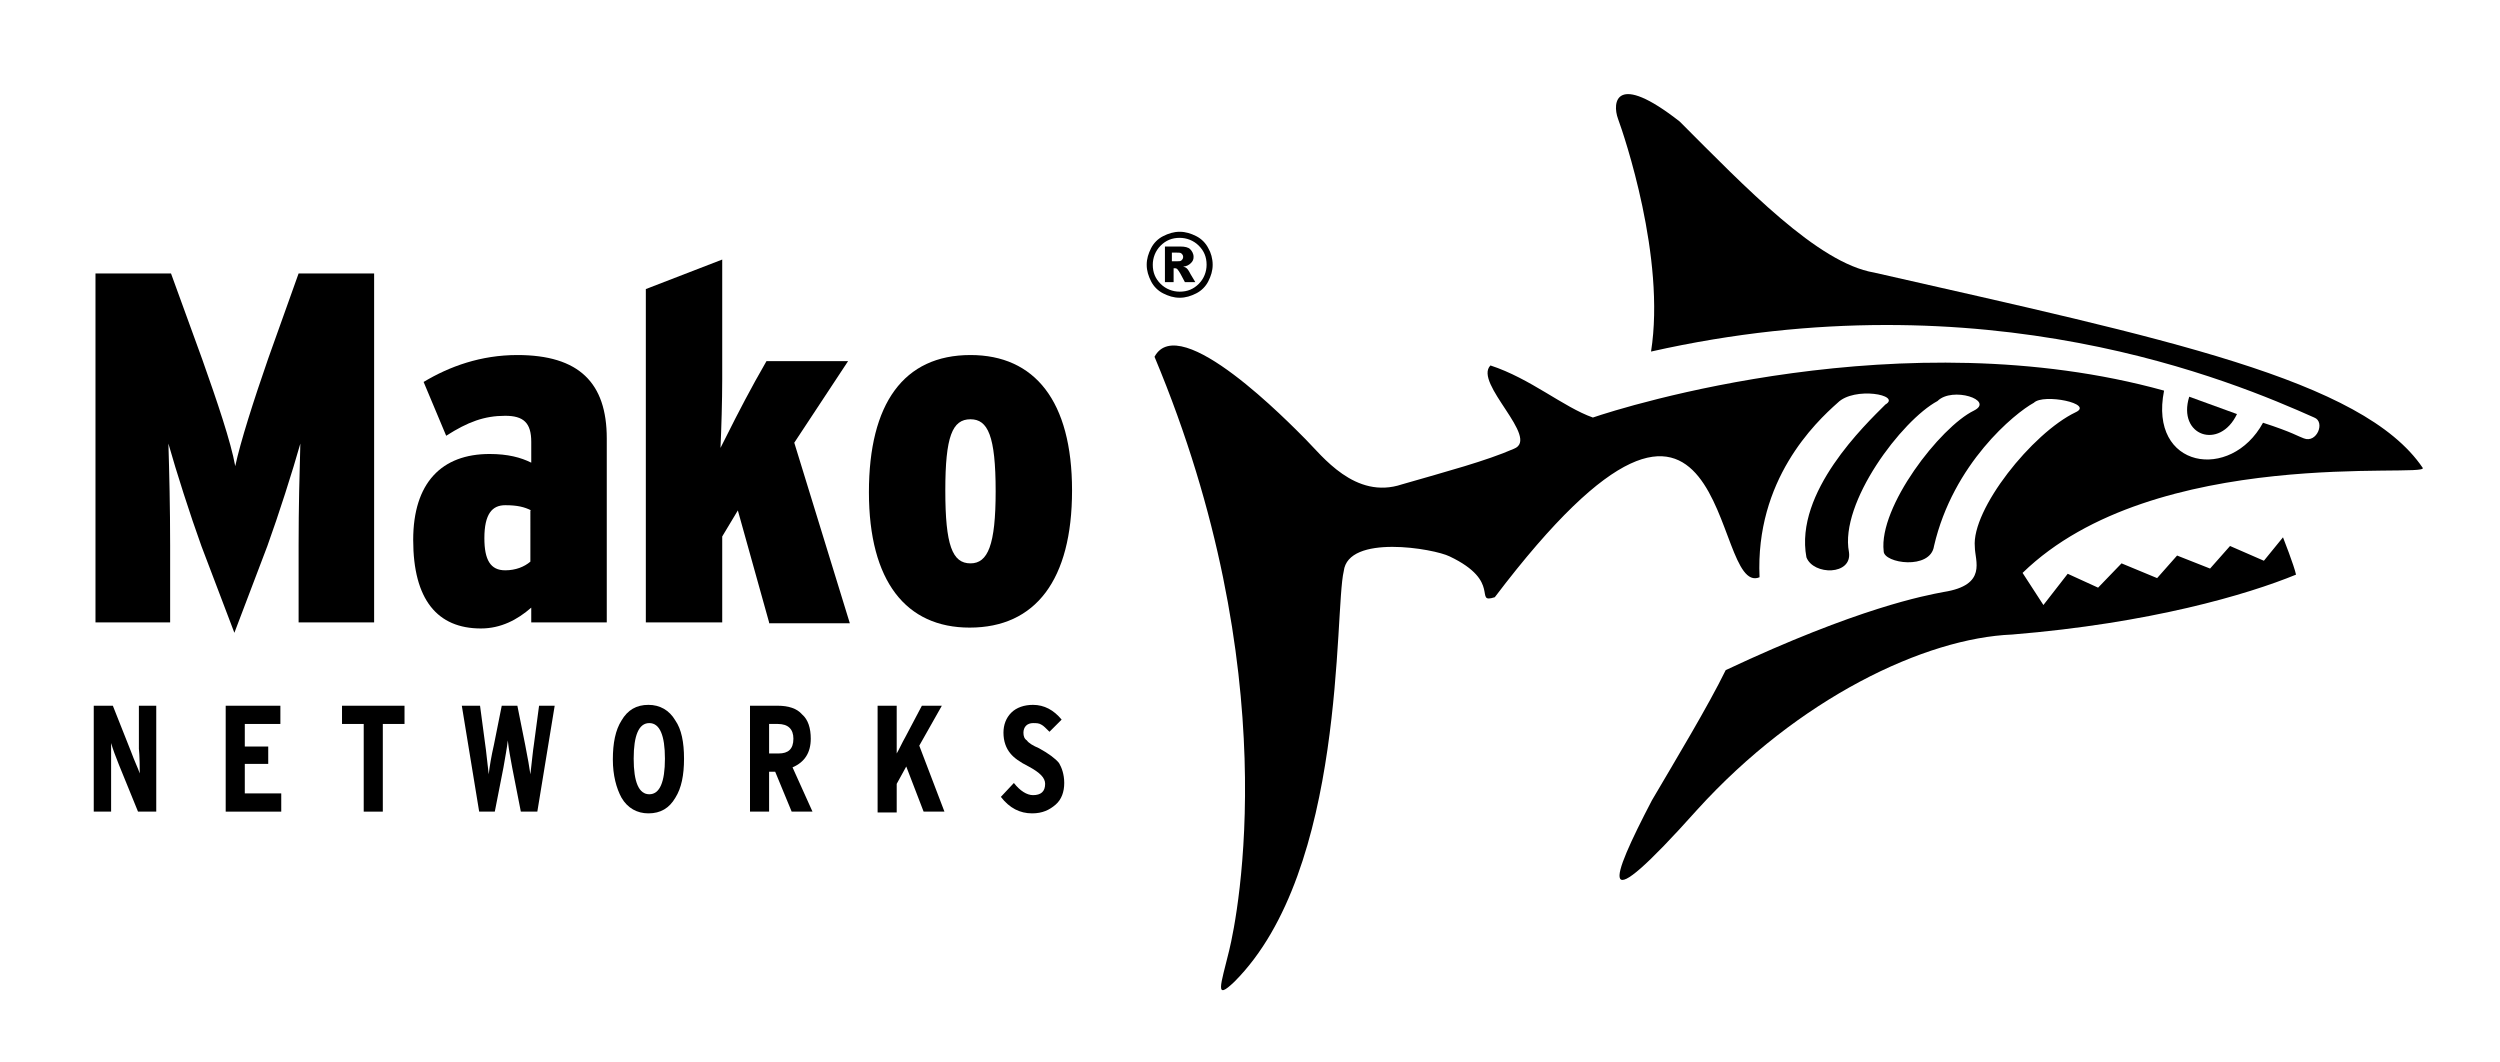 <?xml version="1.0" encoding="utf-8"?>
<!-- Generator: Adobe Illustrator 27.1.1, SVG Export Plug-In . SVG Version: 6.00 Build 0)  -->
<svg version="1.1" xmlns="http://www.w3.org/2000/svg" xmlns:xlink="http://www.w3.org/1999/xlink" x="0px" y="0px"
	 viewBox="0 0 288 122.4" style="enable-background:new 0 0 288 122.4;" xml:space="preserve">
<g id="Layer_2">
</g>
<g id="Layer_1">
	<g>
		<path d="M252.2,45.7c-1.4,4.5,3.5,6.2,5.5,2L252.2,45.7z"/>
		<path d="M279.1,53.9c-6.9-10.2-29.8-14.9-63.2-22.5c-6.5-1.1-14.8-9.8-22.4-17.4c-7.4-5.8-7.8-2.2-7.1-0.3
			c0.7,1.9,5.5,16,3.8,26.8c38.6-8.7,67.2,3.5,76.4,7.6c1.3,0.5,0.3,3-1.2,2.4c-0.6-0.2-1.3-0.7-4.7-1.8c-3.7,6.8-13.2,5.3-11.4-3.7
			c-30-8.3-62.3,1.9-65.8,3.1c-3.4-1.2-7.2-4.5-11.8-6c-2,2,5.8,8.4,2.7,9.6c-3.2,1.4-7.7,2.6-12.9,4.1c-5.4,1.8-9.2-3.3-11.1-5.2
			c-1.8-1.8-14.5-14.9-17.4-9.5c15.2,36.3,9.6,64.3,8.6,68.4c-1,4.1-1.7,5.8,0.6,3.6c12.9-12.9,11.5-42.7,12.6-47.3
			c0.5-4.3,10.4-2.6,12.2-1.7c6.1,2.9,2.7,5.5,5.2,4.7c27.6-36.4,24.8,0.1,30.5-2.3c-0.5-11.2,6.4-17.8,9-20.1
			c1.9-1.9,7.4-0.9,5.5,0.2c-2.3,2.3-10.5,10.1-9.1,17.6c0.8,2.1,5.3,2.1,4.9-0.6c-1.1-5.7,6.1-15.2,10.2-17.4
			c1.7-1.7,6.6-0.1,4.2,1.1c-3.9,1.9-11,11.1-10.4,16.2c0,1.4,5.4,2.2,5.8-0.6c2.2-9.5,9.3-15.3,11.5-16.5c1.1-1.1,7,0.1,4.8,1.1
			c-5,2.4-12,11.2-11.6,15.5c0,1.6,1.5,4.4-3.6,5.2c-2.1,0.4-9.8,1.8-25.1,9c-2,4.1-5.8,10.4-8.5,15c-4.9,9.4-6.6,14.3,5.2,1.1
			c11.7-12.9,26.3-19.8,36.3-20.2c15.9-1.3,27.1-4.6,32.7-6.9c-0.2-1-1.5-4.3-1.5-4.3l-2.2,2.7l-3.9-1.7l-2.3,2.6l-3.8-1.5l-2.3,2.6
			l-4.1-1.7l-2.7,2.8l-3.5-1.6l-2.8,3.6l-2.4-3.7C248.2,51.2,279.8,55.1,279.1,53.9"/>
		<path d="M34.4,71.7v-8.9c0-4.3,0.1-8.2,0.2-11.7c-0.9,3.2-2.5,8.2-3.8,11.8l-3.8,10l-3.8-10c-1.3-3.6-2.9-8.6-3.8-11.8
			c0.1,3.3,0.2,7.4,0.2,11.7v8.9H11V31.5h8.7l3.6,9.9c1.7,4.8,3.3,9.5,3.8,12.3c0.6-2.8,2.1-7.5,3.8-12.4l3.5-9.8h8.7v40.2H34.4z"/>
		<path d="M61.2,71.7v-1.7c-1.6,1.4-3.5,2.4-5.8,2.4c-5,0-7.8-3.3-7.8-10.2c0-6.6,3.3-9.9,8.8-9.9c2.1,0,3.6,0.4,4.8,1v-2.4
			c0-2.2-0.9-3-3-3c-2.4,0-4.3,0.7-6.8,2.3L48.8,44c3-1.8,6.6-3.1,10.8-3.1c7.1,0,10.3,3.2,10.3,9.6v21.2H61.2z M61.2,58.8
			c-0.8-0.4-1.6-0.6-3-0.6c-1.5,0-2.4,1-2.4,3.8c0,2.5,0.7,3.7,2.4,3.7c1.2,0,2.2-0.4,2.9-1V58.8z"/>
		<path d="M88.6,71.7L85,58.8l-1.8,3v9.9h-8.8V33.3l8.8-3.4v13.8c0,2.4-0.1,5.8-0.2,7.9c0.9-1.8,2.4-4.8,4-7.7l1.3-2.3h9.4l-6.2,9.4
			l6.4,20.8H88.6z"/>
		<path d="M111.7,72.3c-7.3,0-11.6-5.3-11.6-15.6c0-10.2,4-15.8,11.7-15.8c7.4,0,11.7,5.3,11.7,15.6
			C123.5,66.8,119.3,72.3,111.7,72.3 M111.8,48.3c-2.1,0-2.9,2-2.9,8.2c0,6.3,0.8,8.4,2.9,8.4c2,0,2.9-2.1,2.9-8.3
			C114.7,50.2,113.8,48.3,111.8,48.3"/>
		<path d="M18,93.5h-2.1l-2.2-5.4c-0.4-1-0.7-1.8-0.9-2.5c0,1,0,1.9,0,2.8v5.1h-2V81.3H13l2.1,5.3c0.4,1.1,0.8,1.9,1,2.5
			c0-2-0.1-2.9-0.1-2.8v-5h2V93.5z"/>
		<polygon points="32.4,93.5 26,93.5 26,81.3 32.3,81.3 32.3,83.4 28.2,83.4 28.2,86 30.9,86 30.9,88 28.2,88 28.2,91.4 32.4,91.4 
					"/>
		<polygon points="46.6,83.4 44.1,83.4 44.1,93.5 41.9,93.5 41.9,83.4 39.4,83.4 39.4,81.3 46.6,81.3 		"/>
		<path d="M63.9,81.3l-2,12.2h-1.9l-1-5.1c-0.2-1.1-0.4-2.1-0.5-3.1c-0.1,0.9-0.3,1.9-0.5,3.1l-1,5.1h-1.8l-2-12.2h2.1l0.6,4.5
			c0.1,0.6,0.2,1.8,0.4,3.4c0.1-0.9,0.3-2.1,0.6-3.4l0.9-4.5h1.8l0.9,4.5c0.3,1.5,0.5,2.7,0.6,3.4c0.2-1.7,0.3-2.8,0.4-3.4l0.6-4.5
			H63.9z"/>
		<path d="M78.8,87.4c0,1.9-0.3,3.4-1,4.5c-0.7,1.2-1.7,1.8-3.1,1.8c-1.3,0-2.4-0.6-3.1-1.8c-0.6-1.1-1-2.6-1-4.4
			c0-1.9,0.3-3.4,1-4.5c0.7-1.2,1.7-1.8,3.1-1.8c1.3,0,2.4,0.6,3.1,1.8C78.5,84,78.8,85.5,78.8,87.4 M76.6,87.4
			c0-2.7-0.6-4.1-1.8-4.1c-1.2,0-1.8,1.4-1.8,4.1c0,2.7,0.6,4.1,1.8,4.1C76,91.5,76.6,90.1,76.6,87.4"/>
		<path d="M93.6,93.5h-2.4l-1.9-4.6h-0.7v4.6h-2.2V81.3h3.2c1.2,0,2.2,0.3,2.8,1c0.7,0.6,1,1.6,1,2.8c0,1.6-0.7,2.7-2.1,3.3
			L93.6,93.5z M91.4,85.1c0-1.1-0.6-1.7-1.8-1.7h-1v3.4h1.1C90.8,86.8,91.4,86.3,91.4,85.1"/>
		<path d="M108.8,93.5h-2.4l-2-5.2l-1.1,2v3.3h-2.2V81.3h2.2v3.6c0,0.5,0,1.1,0,1.9c0.3-0.5,0.6-1.2,1-1.9l1.9-3.6h2.3l-2.6,4.6
			L108.8,93.5z"/>
		<path d="M122.6,90.2c0,1-0.3,1.9-1,2.5c-0.7,0.6-1.5,1-2.7,1c-1.4,0-2.6-0.6-3.6-1.9l1.5-1.6c0.7,0.9,1.5,1.4,2.2,1.4
			c0.9,0,1.4-0.4,1.4-1.3c0-0.7-0.6-1.3-1.9-2c-1-0.5-1.7-1-2.1-1.5c-0.5-0.6-0.8-1.4-0.8-2.4c0-0.9,0.3-1.7,0.9-2.3
			c0.6-0.6,1.5-0.9,2.5-0.9c1.3,0,2.4,0.6,3.3,1.7l-1.4,1.4c-0.4-0.4-0.7-0.7-0.9-0.8c-0.3-0.2-0.6-0.2-1-0.2
			c-0.3,0-0.6,0.1-0.8,0.3c-0.2,0.2-0.3,0.5-0.3,0.8c0,0.4,0.1,0.7,0.4,0.9c0.2,0.3,0.7,0.6,1.4,0.9c1.1,0.6,1.9,1.2,2.3,1.7
			C122.3,88.4,122.6,89.2,122.6,90.2"/>
		<path d="M139.7,30.5c0,0.7-0.2,1.3-0.5,1.9c-0.3,0.6-0.8,1.1-1.4,1.4c-0.6,0.3-1.2,0.5-1.9,0.5c-0.7,0-1.3-0.2-1.9-0.5
			c-0.6-0.3-1.1-0.8-1.4-1.4c-0.3-0.6-0.5-1.2-0.5-1.9c0-0.7,0.2-1.3,0.5-1.9c0.3-0.6,0.8-1.1,1.4-1.4c0.6-0.3,1.2-0.5,1.9-0.5
			c0.7,0,1.3,0.2,1.9,0.5c0.6,0.3,1.1,0.8,1.4,1.4C139.5,29.1,139.7,29.8,139.7,30.5 M139,30.5c0-0.9-0.3-1.6-0.9-2.2
			c-0.6-0.6-1.4-0.9-2.2-0.9c-0.9,0-1.6,0.3-2.2,0.9c-0.6,0.6-0.9,1.4-0.9,2.2c0,0.9,0.3,1.6,0.9,2.2c0.6,0.6,1.4,0.9,2.2,0.9
			c0.9,0,1.6-0.3,2.2-0.9C138.7,32.1,139,31.3,139,30.5 M134.1,28.4h1.9c0.5,0,0.9,0.1,1.1,0.3c0.2,0.2,0.4,0.5,0.4,0.9
			c0,0.3-0.1,0.5-0.3,0.7c-0.2,0.2-0.5,0.4-0.9,0.4c0.2,0.1,0.3,0.1,0.4,0.2c0.1,0.1,0.2,0.2,0.3,0.4c0,0,0.2,0.4,0.7,1.2h-1.2
			c-0.4-0.8-0.7-1.3-0.8-1.4c-0.1-0.2-0.3-0.2-0.4-0.2c0,0-0.1,0-0.1,0v1.6h-1V28.4z M135.1,30.1h0.4c0.3,0,0.5,0,0.6-0.1
			c0.1-0.1,0.2-0.2,0.2-0.4s-0.1-0.3-0.2-0.4c-0.1-0.1-0.3-0.1-0.6-0.1h-0.5V30.1z"/>
	</g>
</g>
</svg>
